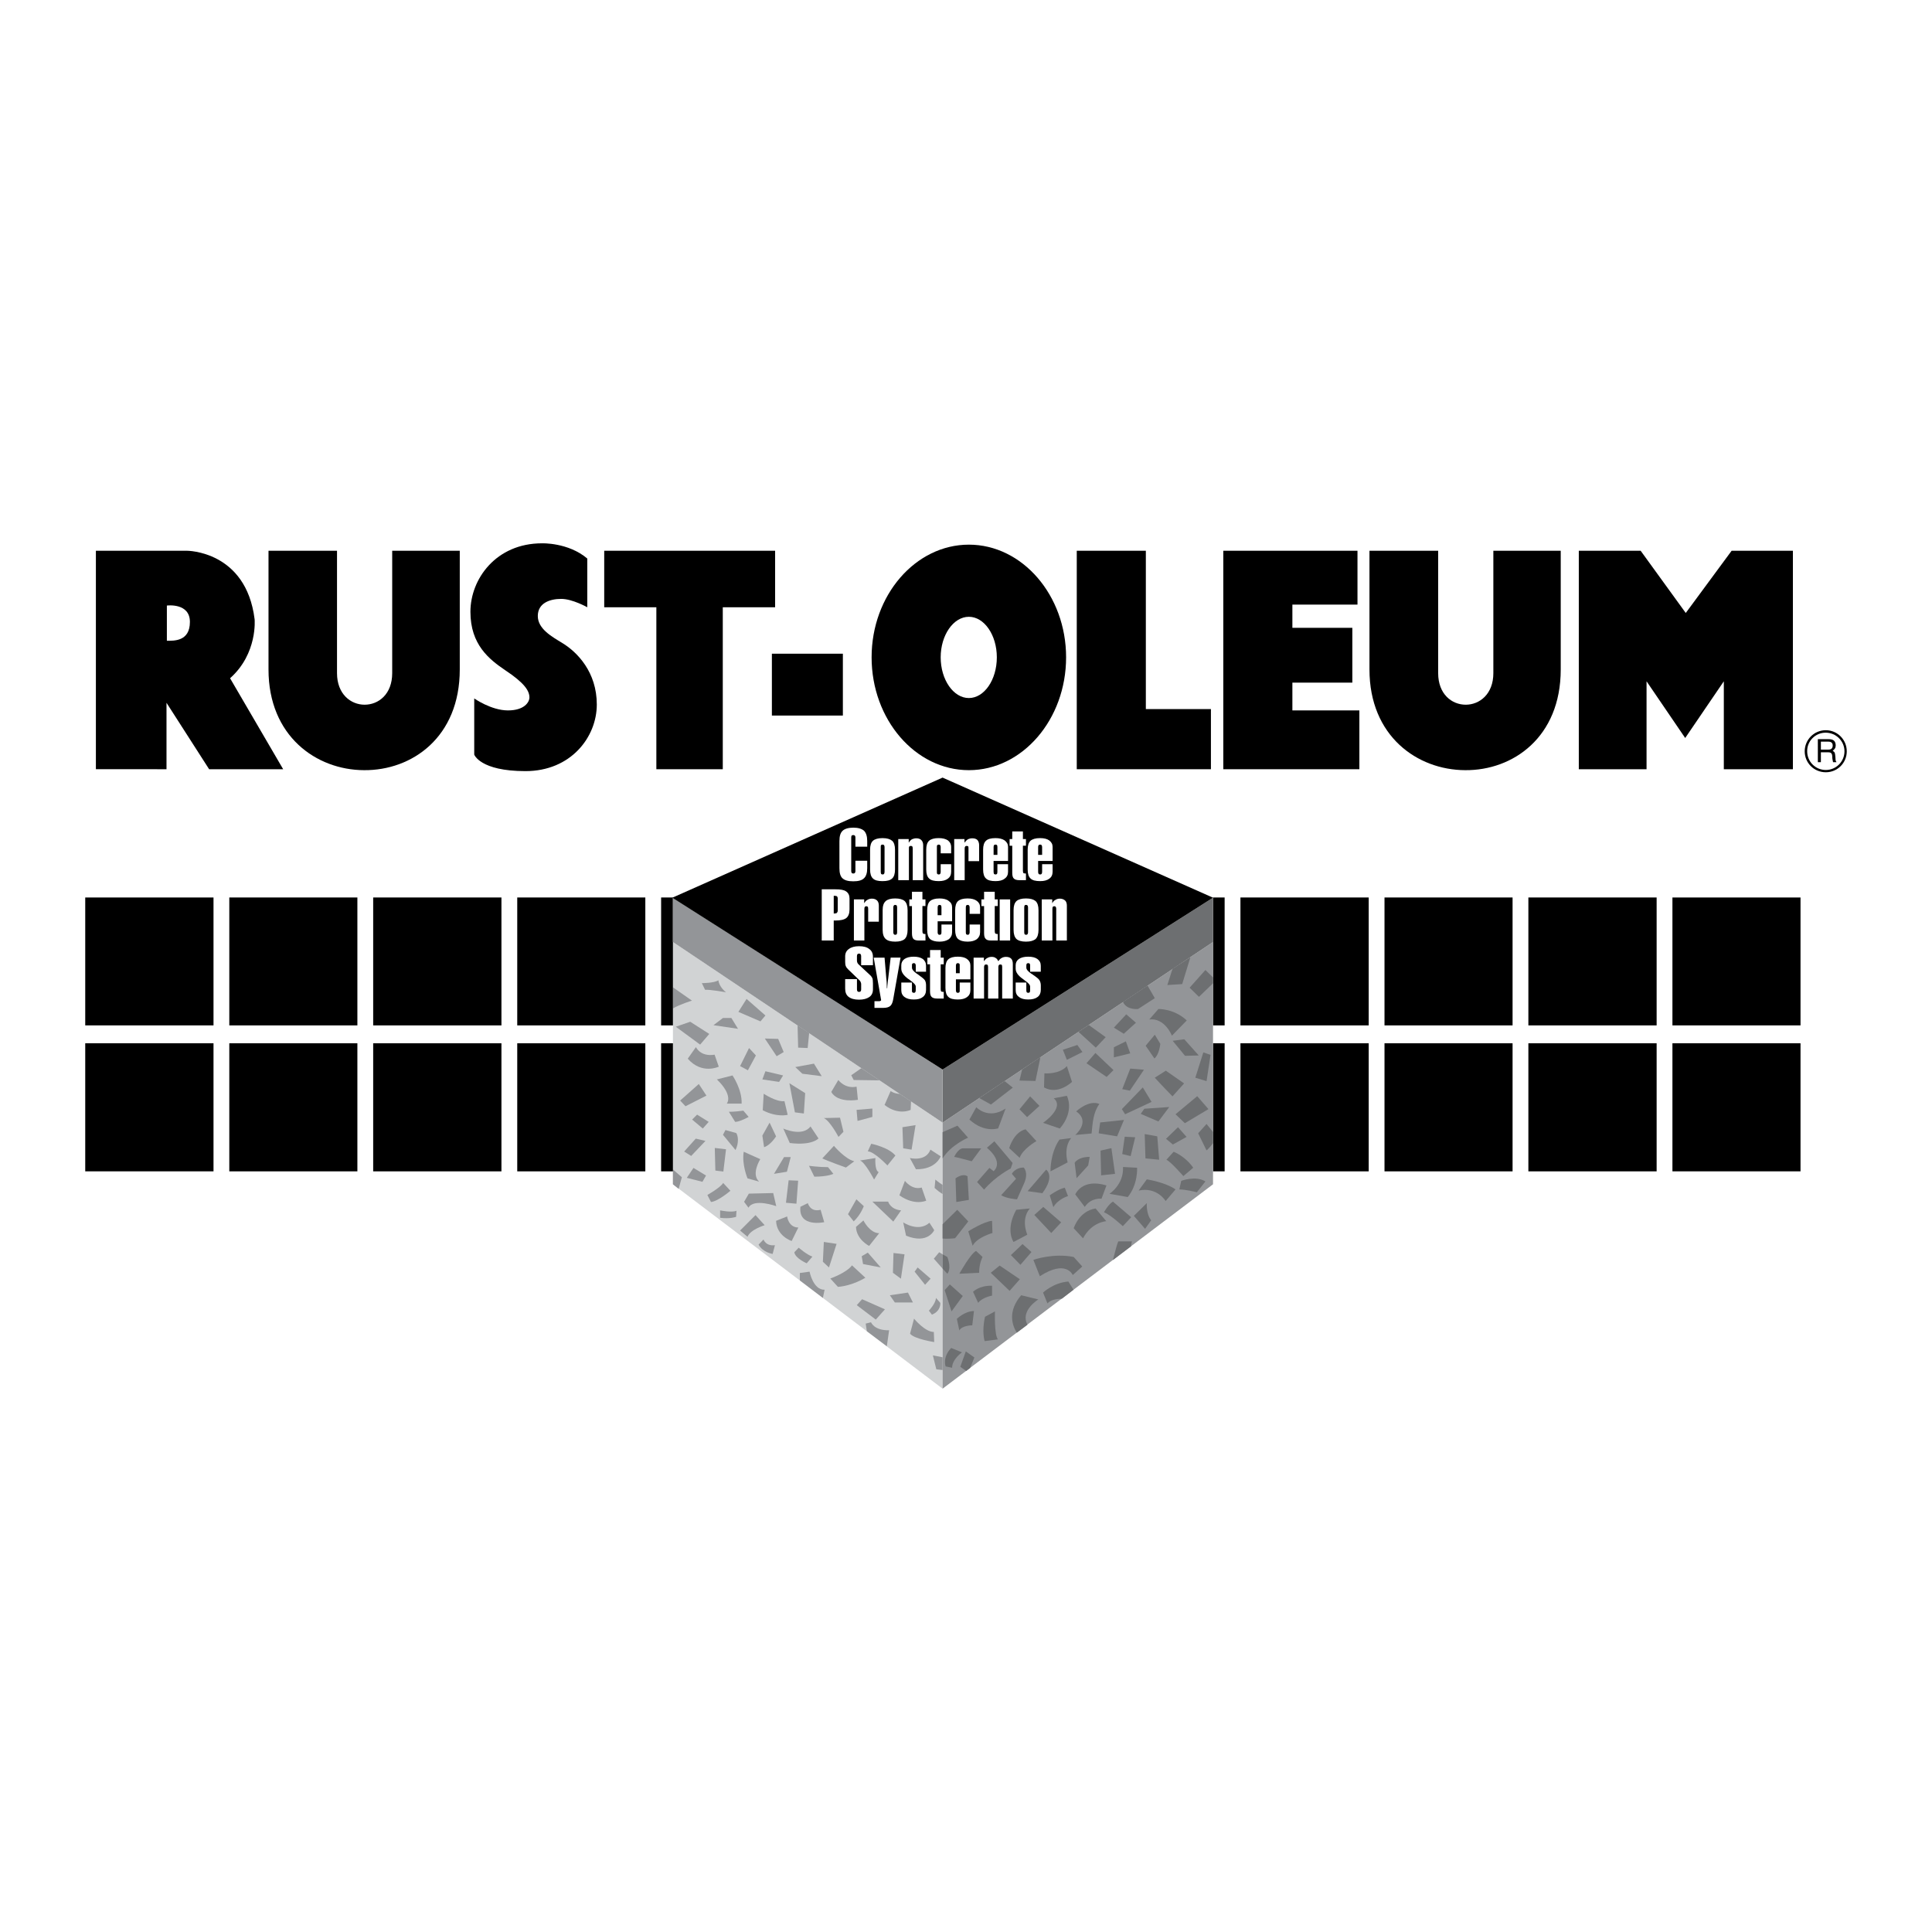 <?xml version="1.0" encoding="utf-8"?>
<!-- Generator: Adobe Illustrator 13.0.0, SVG Export Plug-In . SVG Version: 6.00 Build 14948)  -->
<!DOCTYPE svg PUBLIC "-//W3C//DTD SVG 1.0//EN" "http://www.w3.org/TR/2001/REC-SVG-20010904/DTD/svg10.dtd">
<svg version="1.0" id="Layer_1" xmlns="http://www.w3.org/2000/svg" xmlns:xlink="http://www.w3.org/1999/xlink" x="0px" y="0px"
	 width="192.756px" height="192.756px" viewBox="0 0 192.756 192.756" enable-background="new 0 0 192.756 192.756"
	 xml:space="preserve">
<g>
	<polygon fill-rule="evenodd" clip-rule="evenodd" fill="#FFFFFF" points="0,0 192.756,0 192.756,192.756 0,192.756 0,0 	"/>
	<polygon fill-rule="evenodd" clip-rule="evenodd" fill="#D1D3D4" points="94.042,112.006 94.042,138.549 67.138,118.156 
		67.138,93.986 94.042,112.006 	"/>
	<polygon fill-rule="evenodd" clip-rule="evenodd" fill="#939598" points="94.042,135.416 94.042,136.689 93.416,136.613 
		93.074,135.227 94.042,135.416 	"/>
	<path fill-rule="evenodd" clip-rule="evenodd" fill="#939598" d="M90.796,133.062l0.398-1.5c0,0,1.083,1.328,1.975,1.328
		l0.038,1.008C93.207,133.898,91.213,133.594,90.796,133.062L90.796,133.062z"/>
	<path fill-rule="evenodd" clip-rule="evenodd" fill="#939598" d="M92.979,131.164l-0.304-0.398c0,0,0.702-0.742,0.702-1.273
		l0.437,0.494C93.814,129.986,93.91,130.783,92.979,131.164L92.979,131.164z"/>
	<polygon fill-rule="evenodd" clip-rule="evenodd" fill="#939598" points="94.042,125.145 94.042,126.568 93.169,125.58 
		93.701,124.936 94.042,125.145 	"/>
	<polygon fill-rule="evenodd" clip-rule="evenodd" fill="#939598" points="91.251,126.873 91.555,126.455 92.846,127.574 
		92.296,128.182 91.251,126.873 	"/>
	<path fill-rule="evenodd" clip-rule="evenodd" fill="#939598" d="M88.479,134.314l-1.994-1.5l-0.114-0.758l0.532-0.133
		c0,0,0.304,0.834,1.804,0.797L88.479,134.314L88.479,134.314z"/>
	<polygon fill-rule="evenodd" clip-rule="evenodd" fill="#939598" points="89.277,129.947 88.783,129.227 90.587,128.961 
		91.081,129.947 89.277,129.947 	"/>
	<polygon fill-rule="evenodd" clip-rule="evenodd" fill="#939598" points="88.29,130.631 87.378,131.656 85.479,130.215 
		86.011,129.625 88.29,130.631 	"/>
	<polygon fill-rule="evenodd" clip-rule="evenodd" fill="#939598" points="89.884,127.574 89.087,126.986 89.144,125.012 
		90.245,125.145 89.884,127.574 	"/>
	<polygon fill-rule="evenodd" clip-rule="evenodd" fill="#939598" points="86.106,126.113 85.973,125.334 86.58,124.973 
		87.872,126.455 86.106,126.113 	"/>
	<path fill-rule="evenodd" clip-rule="evenodd" fill="#939598" d="M83.6,128.391l-0.76-0.834c0,0,1.595-0.551,2.165-1.311
		l1.33,1.234C86.334,127.48,85.081,128.277,83.6,128.391L83.6,128.391z"/>
	<path fill-rule="evenodd" clip-rule="evenodd" fill="#939598" d="M82.099,129.492l-2.297-1.746v-0.74l0.968-0.133
		c0,0,0.36,1.842,1.5,1.803L82.099,129.492L82.099,129.492z"/>
	<polygon fill-rule="evenodd" clip-rule="evenodd" fill="#939598" points="82.707,126.455 82.099,125.885 82.194,123.91 
		83.466,124.1 82.707,126.455 	"/>
	<path fill-rule="evenodd" clip-rule="evenodd" fill="#939598" d="M79.251,124.936l0.437-0.455c0,0,0.797,0.701,1.367,0.891
		l-0.57,0.666C80.485,126.037,79.327,125.543,79.251,124.936L79.251,124.936z"/>
	<path fill-rule="evenodd" clip-rule="evenodd" fill="#939598" d="M85.403,122.41l0.74-0.645c0,0,0.627,1.271,1.576,1.271
		l-1.006,1.271C86.713,124.309,85.441,123.664,85.403,122.41L85.403,122.41z"/>
	<path fill-rule="evenodd" clip-rule="evenodd" fill="#939598" d="M85.175,121.859l-0.569-0.721l0.835-1.482l0.74,0.684
		C86.182,120.34,85.878,121.195,85.175,121.859L85.175,121.859z"/>
	<path fill-rule="evenodd" clip-rule="evenodd" fill="#939598" d="M79.859,120.398l0.74-0.361c0,0,0.228,0.93,1.272,0.664
		l0.361,1.234C82.232,121.936,79.631,122.506,79.859,120.398L79.859,120.398z"/>
	<polygon fill-rule="evenodd" clip-rule="evenodd" fill="#939598" points="79.46,120.094 78.416,119.998 78.682,117.758 
		79.631,117.797 79.46,120.094 	"/>
	<path fill-rule="evenodd" clip-rule="evenodd" fill="#939598" d="M77.429,121.803l1.101-0.438c0,0,0.133,1.102,1.12,1.102
		l-0.664,1.348C78.986,123.814,77.486,123.34,77.429,121.803L77.429,121.803z"/>
	<path fill-rule="evenodd" clip-rule="evenodd" fill="#939598" d="M75.682,124.176l0.494-0.512c0,0,0.209,0.684,1.139,0.568
		l-0.228,0.873C77.087,125.105,76.119,124.973,75.682,124.176L75.682,124.176z"/>
	<path fill-rule="evenodd" clip-rule="evenodd" fill="#939598" d="M74.581,123.396l-0.741-0.625l1.538-1.539l0.911,1.006
		C76.289,122.238,74.846,122.676,74.581,123.396L74.581,123.396z"/>
	<path fill-rule="evenodd" clip-rule="evenodd" fill="#939598" d="M74.675,120.492l-0.437-0.588l0.475-0.816l2.43-0.057l0.304,1.309
		C77.448,120.34,75.207,119.523,74.675,120.492L74.675,120.492z"/>
	<path fill-rule="evenodd" clip-rule="evenodd" fill="#939598" d="M71.847,121.498v-0.74c0,0,1.158,0.248,1.632,0.039l-0.038,0.607
		C73.441,121.404,72.834,121.631,71.847,121.498L71.847,121.498z"/>
	<path fill-rule="evenodd" clip-rule="evenodd" fill="#939598" d="M70.935,119.922l-0.36-0.701c0,0,1.291-0.723,1.576-1.197
		l0.722,0.779C72.872,118.803,71.637,119.865,70.935,119.922L70.935,119.922z"/>
	<polygon fill-rule="evenodd" clip-rule="evenodd" fill="#939598" points="67.707,118.613 67.138,118.156 67.138,116.676 
		68.03,117.455 67.707,118.613 	"/>
	<polygon fill-rule="evenodd" clip-rule="evenodd" fill="#939598" points="70.441,117.283 70.081,117.91 68.523,117.512 
		69.188,116.523 70.441,117.283 	"/>
	<polygon fill-rule="evenodd" clip-rule="evenodd" fill="#939598" points="72.169,116.885 71.372,116.789 71.314,114.531 
		72.435,114.664 72.169,116.885 	"/>
	<polygon fill-rule="evenodd" clip-rule="evenodd" fill="#939598" points="68.96,115.328 68.258,114.891 69.416,113.6 
		70.384,113.828 68.96,115.328 	"/>
	<polygon fill-rule="evenodd" clip-rule="evenodd" fill="#939598" points="69.055,111.701 69.549,111.207 70.707,111.93 
		70.118,112.594 69.055,111.701 	"/>
	<polygon fill-rule="evenodd" clip-rule="evenodd" fill="#939598" points="68.391,110.371 67.859,109.803 69.72,108.15 
		70.479,109.309 68.391,110.371 	"/>
	<path fill-rule="evenodd" clip-rule="evenodd" fill="#939598" d="M73.992,110.105h-1.481c0,0,0.703-0.777-0.987-2.41l1.557-0.398
		C73.08,107.297,74.049,108.701,73.992,110.105L73.992,110.105z"/>
	<path fill-rule="evenodd" clip-rule="evenodd" fill="#939598" d="M74.163,110.809l0.532,0.627c0,0-0.892,0.494-1.348,0.494
		l-0.626-1.008C72.72,110.922,73.213,110.941,74.163,110.809L74.163,110.809z"/>
	<path fill-rule="evenodd" clip-rule="evenodd" fill="#939598" d="M73.384,114.74l-1.253-1.52l0.247-0.475l1.082,0.303
		C73.46,113.049,73.878,113.656,73.384,114.74L73.384,114.74z"/>
	<path fill-rule="evenodd" clip-rule="evenodd" fill="#939598" d="M74.201,114.91l1.652,0.74c0,0-0.949,1.5-0.114,2.24l-1.158-0.322
		C74.581,117.568,73.992,116.182,74.201,114.91L74.201,114.91z"/>
	<polygon fill-rule="evenodd" clip-rule="evenodd" fill="#939598" points="77.22,117.113 78.226,115.441 78.891,115.441 
		78.511,116.904 77.22,117.113 	"/>
	<path fill-rule="evenodd" clip-rule="evenodd" fill="#939598" d="M76.232,114.455l-0.171-1.158l0.722-1.291l0.646,1.367
		C77.429,113.373,76.897,114.246,76.232,114.455L76.232,114.455z"/>
	<path fill-rule="evenodd" clip-rule="evenodd" fill="#939598" d="M76.1,110.771l0.095-1.652c0,0,1.272,0.854,2.07,0.74l0.322,1.367
		C78.586,111.227,77.523,111.512,76.1,110.771L76.1,110.771z"/>
	<path fill-rule="evenodd" clip-rule="evenodd" fill="#939598" d="M78.795,114.037l-0.646-1.443c0,0,1.899,0.873,2.715-0.209
		l0.797,1.195C81.663,113.58,81.036,114.322,78.795,114.037L78.795,114.037z"/>
	<path fill-rule="evenodd" clip-rule="evenodd" fill="#939598" d="M81.245,117.396l-0.532-1.082c0,0,0.987,0.133,1.899,0.133
		l0.532,0.666C83.144,117.113,82.612,117.396,81.245,117.396L81.245,117.396z"/>
	<path fill-rule="evenodd" clip-rule="evenodd" fill="#939598" d="M82.042,115.574l1.158-1.252c0,0,1.12,1.328,2.032,1.537
		l-0.835,0.627C84.397,116.486,82.536,115.822,82.042,115.574L82.042,115.574z"/>
	<path fill-rule="evenodd" clip-rule="evenodd" fill="#939598" d="M94.042,118.215v0.91c-0.228-0.133-0.512-0.342-0.797-0.607
		l0.076-0.836C93.321,117.682,93.663,117.986,94.042,118.215L94.042,118.215z"/>
	<path fill-rule="evenodd" clip-rule="evenodd" fill="#939598" d="M90.397,123.283l-0.286-1.328c0,0,1.519,1.025,2.621,0.037
		l0.475,0.74C93.207,122.732,92.581,124.176,90.397,123.283L90.397,123.283z"/>
	<path fill-rule="evenodd" clip-rule="evenodd" fill="#939598" d="M89.903,120.758l-0.779,1.121l-2.088-1.994h1.576
		C88.612,119.885,88.821,120.664,89.903,120.758L89.903,120.758z"/>
	<path fill-rule="evenodd" clip-rule="evenodd" fill="#939598" d="M92.41,119.789c0,0-1.139,0.551-2.677-0.531l0.551-1.443
		c0,0,0.703,0.949,1.671,0.666L92.41,119.789L92.41,119.789z"/>
	<path fill-rule="evenodd" clip-rule="evenodd" fill="#939598" d="M87.207,117.682c0,0-0.911-1.746-1.405-1.898l1.538-0.246
		c0,0-0.095,1.234,0.323,1.404L87.207,117.682L87.207,117.682z"/>
	<path fill-rule="evenodd" clip-rule="evenodd" fill="#939598" d="M83.656,113.43c0,0-0.835-1.596-1.462-1.881l1.614-0.037
		l0.342,1.404L83.656,113.43L83.656,113.43z"/>
	<polygon fill-rule="evenodd" clip-rule="evenodd" fill="#939598" points="85.555,111.834 85.46,110.732 87.037,110.6 
		87.037,111.436 85.555,111.834 	"/>
	<path fill-rule="evenodd" clip-rule="evenodd" fill="#939598" d="M88.536,116.277c0,0-1.329-1.404-1.956-1.404l0.342-0.76
		c0,0,1.728,0.342,2.411,1.176L88.536,116.277L88.536,116.277z"/>
	<path fill-rule="evenodd" clip-rule="evenodd" fill="#939598" d="M91.384,116.656l-0.607-1.119c0,0,1.595,0.398,2.05-0.836
		l1.025,0.664C93.853,115.365,93.397,116.695,91.384,116.656L91.384,116.656z"/>
	<polygon fill-rule="evenodd" clip-rule="evenodd" fill="#939598" points="90.112,114.568 90.036,112.461 91.346,112.252 
		90.948,114.701 90.112,114.568 	"/>
	<path fill-rule="evenodd" clip-rule="evenodd" fill="#939598" d="M89.771,109.139l1.12,0.74l-0.038,0.854
		c0,0-1.196,0.607-2.601-0.492l0.608-1.387C88.859,108.854,89.201,109.119,89.771,109.139L89.771,109.139z"/>
	<polygon fill-rule="evenodd" clip-rule="evenodd" fill="#939598" points="85.935,106.574 87.758,107.789 85.175,107.752 
		84.929,107.277 85.935,106.574 	"/>
	<path fill-rule="evenodd" clip-rule="evenodd" fill="#939598" d="M82.935,108.947l0.702-1.195c0,0,0.665,0.912,1.823,0.664
		l0.133,1.311C85.593,109.727,83.6,110.105,82.935,108.947L82.935,108.947z"/>
	<polygon fill-rule="evenodd" clip-rule="evenodd" fill="#939598" points="78.758,108.074 80.333,109.062 80.201,111.094 
		79.309,110.98 78.758,108.074 	"/>
	<polygon fill-rule="evenodd" clip-rule="evenodd" fill="#939598" points="76.365,106.879 78.131,107.297 77.732,107.941 
		76.062,107.695 76.365,106.879 	"/>
	<polygon fill-rule="evenodd" clip-rule="evenodd" fill="#939598" points="80.049,107.125 79.346,106.461 81.207,106.119 
		81.985,107.371 80.049,107.125 	"/>
	<polygon fill-rule="evenodd" clip-rule="evenodd" fill="#939598" points="79.574,102.303 80.732,103.062 80.581,104.562 
		79.631,104.523 79.574,102.303 	"/>
	<polygon fill-rule="evenodd" clip-rule="evenodd" fill="#939598" points="76.308,103.613 77.638,103.65 78.188,104.961 
		77.486,105.379 76.308,103.613 	"/>
	<polygon fill-rule="evenodd" clip-rule="evenodd" fill="#939598" points="73.84,106.365 74.732,104.562 75.416,105.303 
		74.618,106.783 73.84,106.365 	"/>
	<path fill-rule="evenodd" clip-rule="evenodd" fill="#939598" d="M68.618,105.625l0.816-1.158c0,0,0.418,0.988,1.861,0.76
		l0.417,1.195C71.713,106.422,70.023,107.238,68.618,105.625L68.618,105.625z"/>
	<polygon fill-rule="evenodd" clip-rule="evenodd" fill="#939598" points="67.422,102.436 68.865,101.941 70.764,103.156 
		69.853,104.221 67.422,102.436 	"/>
	<polygon fill-rule="evenodd" clip-rule="evenodd" fill="#939598" points="73.631,102.645 71.182,102.283 72.131,101.562 
		72.967,101.562 73.631,102.645 	"/>
	<polygon fill-rule="evenodd" clip-rule="evenodd" fill="#939598" points="76.365,101.314 75.872,101.904 73.669,100.955 
		74.485,99.664 76.365,101.314 	"/>
	<path fill-rule="evenodd" clip-rule="evenodd" fill="#939598" d="M72.435,98.998c0,0-1.595-0.283-2.089-0.246l-0.323-0.664
		c0,0,1.234,0,1.652-0.285C71.751,98.467,72.378,98.961,72.435,98.998L72.435,98.998z"/>
	<path fill-rule="evenodd" clip-rule="evenodd" fill="#939598" d="M67.138,100.613v-2.107l1.898,1.328
		C69.036,99.834,67.84,100.195,67.138,100.613L67.138,100.613z"/>
	<polygon fill-rule="evenodd" clip-rule="evenodd" points="121.023,104.088 122.182,104.088 122.182,116.865 121.023,116.865 
		121.023,104.088 	"/>
	<polygon fill-rule="evenodd" clip-rule="evenodd" points="120.967,89.543 122.182,89.543 122.182,102.303 121.023,102.303 
		121.023,89.562 120.967,89.543 	"/>
	<polygon fill-rule="evenodd" clip-rule="evenodd" points="166.859,104.088 179.638,104.088 179.638,116.865 166.859,116.865 
		166.859,104.088 	"/>
	<polygon fill-rule="evenodd" clip-rule="evenodd" points="166.859,89.543 179.638,89.543 179.638,102.303 166.859,102.303 
		166.859,89.543 	"/>
	<path fill-rule="evenodd" clip-rule="evenodd" d="M152.486,104.088c4.271,0,8.525,0,12.797,0c0,4.252,0,8.525,0,12.777
		c-4.271,0-8.525,0-12.797,0C152.486,112.613,152.486,108.34,152.486,104.088L152.486,104.088z"/>
	<path fill-rule="evenodd" clip-rule="evenodd" d="M152.486,89.543c4.271,0,8.525,0,12.797,0c0,4.253,0,8.506,0,12.76
		c-4.271,0-8.525,0-12.797,0C152.486,98.049,152.486,93.796,152.486,89.543L152.486,89.543z"/>
	<path fill-rule="evenodd" clip-rule="evenodd" d="M138.132,104.088c4.253,0,8.525,0,12.778,0c0,4.252,0,8.525,0,12.777
		c-4.253,0-8.525,0-12.778,0C138.132,112.613,138.132,108.34,138.132,104.088L138.132,104.088z"/>
	<path fill-rule="evenodd" clip-rule="evenodd" d="M138.132,89.543c4.253,0,8.525,0,12.778,0c0,4.253,0,8.506,0,12.76
		c-4.253,0-8.525,0-12.778,0C138.132,98.049,138.132,93.796,138.132,89.543L138.132,89.543z"/>
	<path fill-rule="evenodd" clip-rule="evenodd" d="M123.758,104.088c4.272,0,8.525,0,12.798,0c0,4.252,0,8.525,0,12.777
		c-4.272,0-8.525,0-12.798,0C123.758,112.613,123.758,108.34,123.758,104.088L123.758,104.088z"/>
	<path fill-rule="evenodd" clip-rule="evenodd" d="M123.758,89.543c4.272,0,8.525,0,12.798,0c0,4.253,0,8.506,0,12.76
		c-4.272,0-8.525,0-12.798,0C123.758,98.049,123.758,93.796,123.758,89.543L123.758,89.543z"/>
	<polygon fill-rule="evenodd" clip-rule="evenodd" points="8.504,104.088 21.302,104.088 21.302,116.865 8.504,116.865 
		8.504,104.088 	"/>
	<polygon fill-rule="evenodd" clip-rule="evenodd" points="8.504,89.543 21.302,89.543 21.302,102.303 8.504,102.303 8.504,89.543 	
		"/>
	<polygon fill-rule="evenodd" clip-rule="evenodd" points="65.96,104.088 67.138,104.088 67.138,116.865 65.96,116.865 
		65.96,104.088 	"/>
	<polygon fill-rule="evenodd" clip-rule="evenodd" points="65.96,89.543 67.194,89.543 67.138,89.562 67.138,102.303 65.96,102.303 
		65.96,89.543 	"/>
	<path fill-rule="evenodd" clip-rule="evenodd" d="M51.605,104.088c4.253,0,8.507,0,12.779,0c0,4.252,0,8.525,0,12.777
		c-4.272,0-8.525,0-12.779,0C51.605,112.613,51.605,108.34,51.605,104.088L51.605,104.088z"/>
	<path fill-rule="evenodd" clip-rule="evenodd" d="M51.605,89.543c4.253,0,8.507,0,12.779,0c0,4.253,0,8.506,0,12.76
		c-4.272,0-8.525,0-12.779,0C51.605,98.049,51.605,93.796,51.605,89.543L51.605,89.543z"/>
	<path fill-rule="evenodd" clip-rule="evenodd" d="M37.232,104.088c4.271,0,8.525,0,12.797,0c0,4.252,0,8.525,0,12.777
		c-4.272,0-8.526,0-12.797,0C37.232,112.613,37.232,108.34,37.232,104.088L37.232,104.088z"/>
	<path fill-rule="evenodd" clip-rule="evenodd" d="M37.232,89.543c4.271,0,8.525,0,12.797,0c0,4.253,0,8.506,0,12.76
		c-4.272,0-8.526,0-12.797,0C37.232,98.049,37.232,93.796,37.232,89.543L37.232,89.543z"/>
	<path fill-rule="evenodd" clip-rule="evenodd" d="M22.877,104.088c4.253,0,8.525,0,12.779,0c0,4.252,0,8.525,0,12.777
		c-4.253,0-8.525,0-12.779,0C22.877,112.613,22.877,108.34,22.877,104.088L22.877,104.088z"/>
	<path fill-rule="evenodd" clip-rule="evenodd" d="M22.877,89.543c4.253,0,8.525,0,12.779,0c0,4.253,0,8.506,0,12.76
		c-4.253,0-8.525,0-12.779,0C22.877,98.049,22.877,93.796,22.877,89.543L22.877,89.543z"/>
	<polygon fill-rule="evenodd" clip-rule="evenodd" fill="#939598" points="94.042,112.006 94.042,138.549 121.023,118.156 
		121.023,93.986 94.042,112.006 	"/>
	<polygon fill-rule="evenodd" clip-rule="evenodd" fill="#6D6F71" points="94.042,106.707 94.042,112.006 121.023,93.986 
		121.023,89.562 94.042,106.707 	"/>
	<polygon fill-rule="evenodd" clip-rule="evenodd" fill="#939598" points="94.042,106.707 94.042,112.006 67.138,93.986 
		67.138,89.562 94.042,106.707 	"/>
	<polygon fill-rule="evenodd" clip-rule="evenodd" points="67.081,89.562 94.042,77.581 121.023,89.562 94.042,106.707 
		67.081,89.562 	"/>
	<path fill-rule="evenodd" clip-rule="evenodd" d="M184.252,74.96c0-1.158-0.931-2.107-2.089-2.107
		c-1.177,0-2.107,0.949-2.107,2.107c0,1.159,0.931,2.089,2.107,2.089C183.321,77.049,184.252,76.119,184.252,74.96L184.252,74.96z"
		/>
	<path fill-rule="evenodd" clip-rule="evenodd" d="M47.314,75.283v-5.601c0,0,1.69,1.196,3.361,1.196
		c1.652,0,2.146-0.835,2.146-1.292c0-0.665-0.494-1.443-2.412-2.715c-1.595-1.083-3.475-2.544-3.475-5.829s2.563-6.835,7.14-6.835
		c0,0,2.62-0.095,4.519,1.519v4.861c0,0-1.481-0.835-2.601-0.835c-1.139,0-2.335,0.418-2.335,1.709s1.424,2.07,2.449,2.696
		c1.5,0.911,3.437,2.905,3.437,6.133c0,3.247-2.582,6.646-7.12,6.646C47.884,76.935,47.314,75.283,47.314,75.283L47.314,75.283z"/>
	<path fill-rule="evenodd" clip-rule="evenodd" d="M96.663,54.34c5.335,0,9.702,5.05,9.702,11.241
		c0,6.208-4.367,11.259-9.702,11.259c-5.336,0-9.703-5.051-9.703-11.259C86.96,59.391,91.327,54.34,96.663,54.34L96.663,54.34z"/>
	<path fill-rule="evenodd" clip-rule="evenodd" d="M136.632,66.796V54.948h6.854v12.209c0,2.108,1.367,3.152,2.753,3.152
		c1.367,0,2.753-1.044,2.753-3.152V54.948h6.722v11.848c0,6.76-4.766,10.083-9.531,10.044
		C141.397,76.821,136.632,73.441,136.632,66.796L136.632,66.796z"/>
	<path fill-rule="evenodd" clip-rule="evenodd" d="M26.789,66.796V54.948h6.835v12.209c0,2.108,1.386,3.152,2.753,3.152
		c1.386,0,2.753-1.044,2.753-3.152V54.948h6.741v11.848c0,6.76-4.766,10.083-9.551,10.044
		C31.555,76.821,26.789,73.441,26.789,66.796L26.789,66.796z"/>
	<polygon fill-rule="evenodd" clip-rule="evenodd" points="157.518,54.948 163.688,54.948 168.188,61.157 172.765,54.948 
		178.879,54.948 178.879,76.746 171.986,76.746 171.986,67.973 168.132,73.631 164.277,67.973 164.277,76.746 157.518,76.746 
		157.518,54.948 	"/>
	<polygon fill-rule="evenodd" clip-rule="evenodd" points="122.049,54.948 135.436,54.948 135.436,60.321 128.941,60.321 
		128.941,62.638 134.923,62.638 134.923,68.106 128.941,68.106 128.941,70.878 135.625,70.878 135.625,76.746 122.049,76.746 
		122.049,54.948 	"/>
	<polygon fill-rule="evenodd" clip-rule="evenodd" points="107.429,54.948 114.321,54.948 114.321,70.745 120.814,70.745 
		120.814,76.746 107.429,76.746 107.429,54.948 	"/>
	<polygon fill-rule="evenodd" clip-rule="evenodd" points="77.011,65.22 84.093,65.22 84.093,71.391 77.011,71.391 77.011,65.22 	
		"/>
	<polygon fill-rule="evenodd" clip-rule="evenodd" points="60.283,54.948 77.333,54.948 77.333,60.587 72.112,60.587 72.112,76.746 
		65.485,76.746 65.485,60.587 60.283,60.587 60.283,54.948 	"/>
	<path fill-rule="evenodd" clip-rule="evenodd" d="M9.567,76.746V54.948h9.076c0,0,5.906-0.019,6.76,6.835
		c0,0,0.323,3.418-2.449,5.886l5.297,9.076h-7.386l-4.253-6.627v6.627H9.567L9.567,76.746z"/>
	<path fill-rule="evenodd" clip-rule="evenodd" fill="#FFFFFF" d="M16.649,63.929v-3.513c0,0,2.298-0.304,2.298,1.633
		C18.947,64.005,17.352,63.929,16.649,63.929L16.649,63.929z"/>
	<path fill-rule="evenodd" clip-rule="evenodd" fill="#FFFFFF" d="M96.663,61.537c1.538,0,2.791,1.823,2.791,4.044
		c0,2.24-1.253,4.063-2.791,4.063s-2.811-1.823-2.811-4.063C93.853,63.359,95.125,61.537,96.663,61.537L96.663,61.537z"/>
	<path fill-rule="evenodd" clip-rule="evenodd" fill="#FFFFFF" d="M184.024,74.96c0,1.025-0.836,1.861-1.861,1.861
		c-1.044,0-1.86-0.835-1.86-1.861c-0.02-1.025,0.816-1.861,1.842-1.861C183.188,73.1,184.024,73.936,184.024,74.96L184.024,74.96z"
		/>
	<path fill-rule="evenodd" clip-rule="evenodd" d="M181.366,76.043h0.304v-0.987h0.76c0.475,0,0.341,0.437,0.398,0.703l0.057,0.285
		h0.342c-0.133-0.19-0.076-0.247-0.113-0.551c-0.038-0.398-0.038-0.437-0.267-0.588c0.209-0.171,0.304-0.285,0.304-0.57
		c-0.037-0.532-0.38-0.588-0.74-0.588h-1.044V76.043L181.366,76.043z"/>
	<path fill-rule="evenodd" clip-rule="evenodd" fill="#FFFFFF" d="M182.41,73.992c0.189,0,0.475,0.057,0.437,0.456
		c-0.038,0.285-0.228,0.342-0.437,0.342h-0.74v-0.797H182.41L182.41,73.992z"/>
	<polygon fill-rule="evenodd" clip-rule="evenodd" fill="#6D6F71" points="121.023,98.105 121.023,97.518 120.264,96.777 
		118.688,98.543 119.619,99.455 121.023,98.105 	"/>
	<polygon fill-rule="evenodd" clip-rule="evenodd" fill="#6D6F71" points="118.765,95.505 116.979,96.663 116.467,98.277 
		117.947,98.182 118.765,95.505 	"/>
	<path fill-rule="evenodd" clip-rule="evenodd" fill="#6D6F71" d="M114.492,98.334l-2.449,1.633c0.379,0.836,1.5,0.703,1.5,0.703
		l1.671-1.082L114.492,98.334L114.492,98.334z"/>
	<path fill-rule="evenodd" clip-rule="evenodd" fill="#6D6F71" d="M114.663,101.713l0.911-1.043c0,0,1.557-0.057,2.829,1.139
		l-1.481,1.52C116.922,103.328,116.22,101.523,114.663,101.713L114.663,101.713z"/>
	<path fill-rule="evenodd" clip-rule="evenodd" fill="#6D6F71" d="M115.214,103.232l0.55,0.912c0,0-0.095,1.062-0.588,1.461
		l-0.873-1.271L115.214,103.232L115.214,103.232z"/>
	<polygon fill-rule="evenodd" clip-rule="evenodd" fill="#6D6F71" points="119.6,105.303 118.232,105.34 116.998,103.84 
		118.156,103.688 119.6,105.303 	"/>
	<polygon fill-rule="evenodd" clip-rule="evenodd" fill="#6D6F71" points="120.378,107.865 119.258,107.523 120.056,104.998 
		120.777,105.246 120.378,107.865 	"/>
	<path fill-rule="evenodd" clip-rule="evenodd" fill="#6D6F71" d="M115.214,107.523l1.101-0.701l1.823,1.271l-1.158,1.291
		C116.979,109.385,115.727,108.094,115.214,107.523L115.214,107.523z"/>
	<path fill-rule="evenodd" clip-rule="evenodd" fill="#6D6F71" d="M121.023,114.055v-1.119l-0.646-0.797l-0.835,0.93l0.835,1.709
		C120.378,114.777,120.663,114.549,121.023,114.055L121.023,114.055z"/>
	<polygon fill-rule="evenodd" clip-rule="evenodd" fill="#6D6F71" points="120.568,110.656 118.214,112.062 117.283,111.17 
		119.447,109.365 120.568,110.656 	"/>
	<polygon fill-rule="evenodd" clip-rule="evenodd" fill="#6D6F71" points="118.385,113.43 117.018,114.189 116.334,113.619 
		117.53,112.461 118.385,113.43 	"/>
	<path fill-rule="evenodd" clip-rule="evenodd" fill="#6D6F71" d="M120.264,117.873l-0.854,1.082c0,0-1.083-0.285-1.747-0.285
		l0.189-0.855C117.853,117.814,119.296,117.264,120.264,117.873L120.264,117.873z"/>
	<path fill-rule="evenodd" clip-rule="evenodd" fill="#6D6F71" d="M119.049,116.506l-0.987,0.834c0,0-1.253-1.441-1.689-1.633
		l0.722-0.797C117.094,114.91,118.252,115.348,119.049,116.506L119.049,116.506z"/>
	<path fill-rule="evenodd" clip-rule="evenodd" fill="#6D6F71" d="M113.125,121.309l1.291-1.271c0,0-0.076,1.082,0.437,1.709
		l-0.607,0.854L113.125,121.309L113.125,121.309z"/>
	<path fill-rule="evenodd" clip-rule="evenodd" fill="#6D6F71" d="M113.6,118.783l0.816-1.119c0,0,1.842,0.283,2.867,1.006
		l-0.987,1.158C116.296,119.828,115.441,118.385,113.6,118.783L113.6,118.783z"/>
	<path fill-rule="evenodd" clip-rule="evenodd" fill="#6D6F71" d="M112.043,116.43l1.404,0.076c0,0,0.114,1.633-0.93,2.924
		l-1.823-0.324C110.694,119.105,112.138,118.176,112.043,116.43L112.043,116.43z"/>
	<polygon fill-rule="evenodd" clip-rule="evenodd" fill="#6D6F71" points="115.65,115.707 114.283,115.574 114.207,113.145 
		115.461,113.373 115.65,115.707 	"/>
	<polygon fill-rule="evenodd" clip-rule="evenodd" fill="#6D6F71" points="112.214,113.41 113.258,113.467 112.803,115.348 
		111.967,115.139 112.214,113.41 	"/>
	<polygon fill-rule="evenodd" clip-rule="evenodd" fill="#6D6F71" points="112.138,111.738 111.454,113.373 109.612,113.068 
		109.764,111.986 112.138,111.738 	"/>
	<polygon fill-rule="evenodd" clip-rule="evenodd" fill="#6D6F71" points="113.334,102.037 112.118,103.139 111.131,102.529 
		112.365,101.201 113.334,102.037 	"/>
	<polygon fill-rule="evenodd" clip-rule="evenodd" fill="#6D6F71" points="112.765,105.094 111.131,105.492 111.131,104.486 
		112.327,103.896 112.765,105.094 	"/>
	<polygon fill-rule="evenodd" clip-rule="evenodd" fill="#6D6F71" points="113.809,111.131 114.169,110.619 116.656,110.447 
		115.574,111.891 113.809,111.131 	"/>
	<polygon fill-rule="evenodd" clip-rule="evenodd" fill="#6D6F71" points="112.252,111.17 111.929,110.656 114.018,108.492 
		114.891,109.936 112.252,111.17 	"/>
	<polygon fill-rule="evenodd" clip-rule="evenodd" fill="#6D6F71" points="112.727,108.814 111.967,108.664 112.765,106.613 
		114.132,106.727 112.727,108.814 	"/>
	<polygon fill-rule="evenodd" clip-rule="evenodd" fill="#6D6F71" points="111.093,106.764 110.41,107.447 108.397,106.08 
		109.289,105.055 111.093,106.764 	"/>
	<polygon fill-rule="evenodd" clip-rule="evenodd" fill="#6D6F71" points="108.625,102.264 107.6,102.947 109.327,104.523 
		110.314,103.48 108.625,102.264 	"/>
	<polygon fill-rule="evenodd" clip-rule="evenodd" fill="#6D6F71" points="106.441,105.738 106.043,104.732 107.485,104.258 
		107.998,104.961 106.441,105.738 	"/>
	<path fill-rule="evenodd" clip-rule="evenodd" fill="#6D6F71" d="M104.163,108.492l0.038-1.404c0,0,1.48,0.133,2.24-0.723
		l0.513,1.576C106.954,107.941,105.568,109.289,104.163,108.492L104.163,108.492z"/>
	<polygon fill-rule="evenodd" clip-rule="evenodd" fill="#6D6F71" points="103.803,105.473 101.979,106.707 101.714,107.809 
		103.309,107.848 103.803,105.473 	"/>
	<path fill-rule="evenodd" clip-rule="evenodd" fill="#6D6F71" d="M108.91,113.088l-1.633,0.15c0,0,1.575-1.328,0.095-2.354
		c0,0,1.253-1.195,2.316-0.74C109.081,110.961,109.005,112.023,108.91,113.088L108.91,113.088z"/>
	<path fill-rule="evenodd" clip-rule="evenodd" fill="#6D6F71" d="M105.739,112.594l-1.672-0.57c0,0,2.203-1.5,1.063-2.449
		l1.311-0.246C106.441,109.328,107.258,110.828,105.739,112.594L105.739,112.594z"/>
	<polygon fill-rule="evenodd" clip-rule="evenodd" fill="#6D6F71" points="102.473,111.455 101.714,110.676 102.776,109.385 
		103.707,110.334 102.473,111.455 	"/>
	<polygon fill-rule="evenodd" clip-rule="evenodd" fill="#6D6F71" points="109.802,114.797 110.885,114.549 111.245,117.113 
		109.859,117.264 109.802,114.797 	"/>
	<path fill-rule="evenodd" clip-rule="evenodd" fill="#6D6F71" d="M108.72,115.422l-0.152,0.855l-1.158,1.271l-0.189-1.537
		C107.22,116.012,107.523,115.422,108.72,115.422L108.72,115.422z"/>
	<path fill-rule="evenodd" clip-rule="evenodd" fill="#6D6F71" d="M106.518,115.973l-1.709,0.893c0,0-0.057-1.785,0.893-3.17
		l1.177-0.152C106.878,113.543,106.1,114.303,106.518,115.973L106.518,115.973z"/>
	<path fill-rule="evenodd" clip-rule="evenodd" fill="#6D6F71" d="M101.732,115.518l-1.044-0.969c0,0,0.437-1.594,1.633-1.879
		l1.082,1.176C103.403,113.846,102.018,114.645,101.732,115.518L101.732,115.518z"/>
	<path fill-rule="evenodd" clip-rule="evenodd" fill="#6D6F71" d="M111.036,125.715l1.804-1.367
		c0.038-0.305,0.096-0.494,0.096-0.494h-1.367C111.454,124.082,111.207,125.049,111.036,125.715L111.036,125.715z"/>
	<path fill-rule="evenodd" clip-rule="evenodd" fill="#6D6F71" d="M112.859,121.441l-0.836,0.893c0,0-1.195-1.119-1.88-1.387
		c0,0,0.438-0.797,0.893-1.062L112.859,121.441L112.859,121.441z"/>
	<path fill-rule="evenodd" clip-rule="evenodd" fill="#6D6F71" d="M108.227,120.416l-0.949-1.252c0,0,0.664-1.635,3.113-0.893
		l-0.493,1.328C109.897,119.6,108.872,119.447,108.227,120.416L108.227,120.416z"/>
	<path fill-rule="evenodd" clip-rule="evenodd" fill="#6D6F71" d="M105.093,120.436l-0.36-1.178c0,0,0.854-0.627,1.5-0.76
		l0.323,0.836C106.556,119.334,105.587,119.6,105.093,120.436L105.093,120.436z"/>
	<path fill-rule="evenodd" clip-rule="evenodd" fill="#6D6F71" d="M103.992,119.049l-1.462-0.209l1.842-2.145
		C104.372,116.695,105.302,117.303,103.992,119.049L103.992,119.049z"/>
	<path fill-rule="evenodd" clip-rule="evenodd" fill="#6D6F71" d="M101.467,119.656c0,0-1.102-0.076-1.576-0.416l1.481-1.635
		l-0.418-0.492c0,0,0.323-0.627,1.177-0.627c0,0,0.532,0.475,0.038,1.594C101.656,119.221,101.467,119.656,101.467,119.656
		L101.467,119.656z"/>
	<path fill-rule="evenodd" clip-rule="evenodd" fill="#6D6F71" d="M98.182,118.689l-0.702-0.76l1.234-1.406l0.417,0.324
		c0,0,1.102-0.816-0.664-2.336l0.74-0.646l1.823,2.166l-0.19,0.549C100.84,116.58,99.359,117.322,98.182,118.689L98.182,118.689z"/>
	<path fill-rule="evenodd" clip-rule="evenodd" fill="#6D6F71" d="M108.056,123.549l-0.931-1.006c0,0,0.513-1.709,2.184-1.975
		l1.063,1.271C110.372,121.84,108.91,121.916,108.056,123.549L108.056,123.549z"/>
	<polygon fill-rule="evenodd" clip-rule="evenodd" fill="#6D6F71" points="105.872,121.955 104.885,123.018 103.194,121.215 
		104.087,120.416 105.872,121.955 	"/>
	<path fill-rule="evenodd" clip-rule="evenodd" fill="#6D6F71" d="M102.492,123.189l-1.367,0.721c0,0-0.854-1.178,0.266-3.209
		l1.367-0.133C102.758,120.568,101.827,121.441,102.492,123.189L102.492,123.189z"/>
	<polygon fill-rule="evenodd" clip-rule="evenodd" fill="#6D6F71" points="102.909,124.916 101.809,126.189 100.859,125.221 
		102.018,124.119 102.909,124.916 	"/>
	<path fill-rule="evenodd" clip-rule="evenodd" fill="#6D6F71" d="M103.745,127.328l-0.646-1.633c0,0,1.993-0.703,4.025-0.285
		l0.854,0.949l-0.949,0.855C107.03,127.215,106.385,125.619,103.745,127.328L103.745,127.328z"/>
	<path fill-rule="evenodd" clip-rule="evenodd" fill="#6D6F71" d="M105.947,129.568l1.159-0.893l-0.514-0.816
		c-1.5,0.113-2.525,1.102-2.525,1.102l0.438,1.082C104.789,129.701,105.359,129.588,105.947,129.568L105.947,129.568z"/>
	<polygon fill-rule="evenodd" clip-rule="evenodd" fill="#6D6F71" points="101.751,127.631 100.727,128.789 98.847,126.986 
		99.738,126.266 101.751,127.631 	"/>
	<path fill-rule="evenodd" clip-rule="evenodd" fill="#6D6F71" d="M101.447,132.967l1.063-0.797
		c-0.76-1.404,1.083-2.525,1.083-2.525l-1.709-0.418C100.498,130.84,100.992,132.246,101.447,132.967L101.447,132.967z"/>
	<path fill-rule="evenodd" clip-rule="evenodd" fill="#6D6F71" d="M97.593,129.986l-0.513-1.102c0,0,0.607-0.645,1.899-0.607v0.986
		C98.979,129.264,97.992,129.436,97.593,129.986L97.593,129.986z"/>
	<path fill-rule="evenodd" clip-rule="evenodd" fill="#6D6F71" d="M98.276,131.373l0.988-0.533c0,0-0.076,2.375,0.303,2.791
		l-1.329,0.172C98.238,133.803,97.936,132.873,98.276,131.373L98.276,131.373z"/>
	<path fill-rule="evenodd" clip-rule="evenodd" fill="#6D6F71" d="M95.713,132.74l-0.247-1.16c0,0,0.797-0.777,1.708-0.777
		l-0.171,1.424C97.004,132.227,95.979,132.227,95.713,132.74L95.713,132.74z"/>
	<polygon fill-rule="evenodd" clip-rule="evenodd" fill="#6D6F71" points="96.397,136.783 96.796,136.48 97.213,135.436 
		96.359,134.828 95.809,136.365 96.397,136.783 	"/>
	<path fill-rule="evenodd" clip-rule="evenodd" fill="#6D6F71" d="M94.992,136.461l-0.646-0.133c0,0-0.342-0.893,0.551-1.842
		l1.082,0.436C95.979,134.922,94.992,135.607,94.992,136.461L94.992,136.461z"/>
	<polygon fill-rule="evenodd" clip-rule="evenodd" fill="#6D6F71" points="94.251,128.715 94.764,128.145 96.055,129.303 
		94.935,130.84 94.251,128.715 	"/>
	<path fill-rule="evenodd" clip-rule="evenodd" fill="#6D6F71" d="M97.688,126.986l-1.975,0.094c0,0,1.121-2.012,1.671-2.277
		l0.646,0.607C98.03,125.41,97.688,126.018,97.688,126.986L97.688,126.986z"/>
	<path fill-rule="evenodd" clip-rule="evenodd" fill="#6D6F71" d="M97.042,124.289l-0.437-1.441c0,0,1.557-0.988,2.374-1.045
		l0.038,1.215C99.018,123.018,97.479,123.436,97.042,124.289L97.042,124.289z"/>
	<path fill-rule="evenodd" clip-rule="evenodd" fill="#6D6F71" d="M94.042,122.145v1.424c0.665,0.057,1.253-0.037,1.253-0.037
		l1.31-1.672l-1.101-1.158L94.042,122.145L94.042,122.145z"/>
	<path fill-rule="evenodd" clip-rule="evenodd" fill="#6D6F71" d="M95.334,117.568c0,0,0.683-0.551,1.196-0.209l0.133,2.354
		l-1.253,0.209L95.334,117.568L95.334,117.568z"/>
	<path fill-rule="evenodd" clip-rule="evenodd" fill="#6D6F71" d="M95.201,115.422c0,0,0.38-0.854,0.893-0.854s1.804,0,1.804,0
		l-0.95,1.291C96.948,115.859,95.334,115.422,95.201,115.422L95.201,115.422z"/>
	<polygon fill-rule="evenodd" clip-rule="evenodd" fill="#6D6F71" points="100.232,107.865 97.707,109.555 98.865,110.201 
		101.049,108.512 100.232,107.865 	"/>
	<path fill-rule="evenodd" clip-rule="evenodd" fill="#6D6F71" d="M96.72,111.701l0.684-1.234c0,0,1.196,1.291,2.924,0.133
		l-0.74,1.975C99.587,112.574,98.22,113.068,96.72,111.701L96.72,111.701z"/>
	<path fill-rule="evenodd" clip-rule="evenodd" fill="#6D6F71" d="M94.042,112.955v2.619c0.836-1.348,2.544-2.068,2.544-2.068
		l-1.063-1.197L94.042,112.955L94.042,112.955z"/>
	<path fill-rule="evenodd" clip-rule="evenodd" fill="#6D6F71" d="M94.042,125.145v1.424l0.475,0.512c0,0,0.456-0.436,0-1.67
		L94.042,125.145L94.042,125.145z"/>
	<path fill-rule="evenodd" clip-rule="evenodd" fill="#FFFFFF" d="M92.524,96.208v-0.665h0.266v-0.76h1.063v0.76h0.304v0.665h-0.304
		v2.468c0,0.133,0.019,0.209,0.057,0.246c0.038,0.02,0.114,0.039,0.209,0.039h0.038v0.664h-0.664c-0.247,0-0.437-0.057-0.532-0.152
		c-0.114-0.094-0.171-0.285-0.171-0.568v-2.697H92.524L92.524,96.208z"/>
	<path fill-rule="evenodd" clip-rule="evenodd" fill="#FFFFFF" d="M92.391,98.771c0,0.303-0.114,0.551-0.323,0.701
		c-0.209,0.172-0.494,0.248-0.892,0.248c-0.399,0-0.703-0.076-0.931-0.248c-0.209-0.15-0.323-0.379-0.323-0.684v-0.76h1.063v0.76
		c0,0.096,0,0.172,0.038,0.209c0.038,0.039,0.076,0.057,0.152,0.057c0.057,0,0.113-0.018,0.132-0.057
		c0.038-0.037,0.057-0.113,0.057-0.209V98.43c0-0.172-0.189-0.361-0.531-0.609c-0.076-0.057-0.133-0.094-0.171-0.133h-0.019
		c-0.474-0.34-0.721-0.683-0.721-1.043v-0.342c0-0.266,0.114-0.474,0.323-0.626c0.228-0.152,0.532-0.228,0.912-0.228
		c0.398,0,0.683,0.076,0.911,0.228c0.209,0.171,0.323,0.38,0.323,0.684v0.588h-1.025V96.34c0-0.095-0.019-0.152-0.057-0.19
		c-0.019-0.038-0.076-0.057-0.132-0.057c-0.076,0-0.114,0.019-0.152,0.057c-0.038,0.038-0.038,0.095-0.038,0.19v0.208
		c0,0.171,0.171,0.38,0.493,0.607c0.076,0.039,0.133,0.076,0.171,0.115c0.323,0.227,0.532,0.398,0.627,0.531
		c0.076,0.133,0.114,0.303,0.114,0.512V98.771L92.391,98.771z"/>
	<path fill-rule="evenodd" clip-rule="evenodd" fill="#FFFFFF" d="M89.125,99.645c-0.057,0.359-0.152,0.588-0.303,0.721
		c-0.133,0.115-0.361,0.189-0.665,0.189h-0.911v-0.664h0.456c0.076,0,0.114-0.018,0.152-0.037c0.038-0.02,0.057-0.039,0.057-0.096
		c0-0.02-0.019-0.037-0.019-0.076c0-0.037-0.019-0.113-0.038-0.227l-0.684-3.912h1.083l0.171,2.051
		c0.019,0.094,0.019,0.227,0.038,0.398c0,0.172,0.019,0.361,0.019,0.607h0.038c0-0.152,0.019-0.303,0.038-0.475
		c0.019-0.17,0.038-0.379,0.076-0.627l0.228-1.955h0.987L89.125,99.645L89.125,99.645z"/>
	<path fill-rule="evenodd" clip-rule="evenodd" fill="#FFFFFF" d="M84.321,95.448c0-0.342,0.114-0.589,0.361-0.76
		c0.247-0.19,0.588-0.285,1.025-0.285c0.456,0,0.798,0.095,1.025,0.285c0.247,0.171,0.361,0.437,0.361,0.779v0.835h-1.177v-0.911
		c0-0.095-0.019-0.152-0.057-0.19c-0.019-0.038-0.076-0.057-0.152-0.057c-0.076,0-0.133,0.019-0.152,0.057
		c-0.038,0.038-0.057,0.095-0.057,0.19v0.456c0,0.076,0.019,0.132,0.038,0.189c0.019,0.057,0.057,0.114,0.114,0.171l1.139,1.064
		c0.114,0.094,0.19,0.209,0.248,0.322c0.038,0.113,0.057,0.285,0.057,0.531v0.59c0,0.322-0.114,0.588-0.361,0.758
		c-0.247,0.172-0.589,0.266-1.025,0.266c-0.456,0-0.797-0.094-1.044-0.283c-0.229-0.172-0.342-0.457-0.342-0.816v-0.951h1.178v1.027
		c0,0.094,0.019,0.15,0.057,0.189c0.019,0.037,0.076,0.057,0.152,0.057c0.076,0,0.133-0.02,0.152-0.057
		c0.038-0.039,0.057-0.096,0.057-0.189v-0.533c0-0.076-0.019-0.152-0.057-0.209c-0.019-0.076-0.076-0.133-0.152-0.209l-1.082-1.043
		c-0.114-0.114-0.19-0.209-0.228-0.304c-0.057-0.114-0.076-0.247-0.076-0.437v-0.076V95.448L84.321,95.448z"/>
	<path fill-rule="evenodd" clip-rule="evenodd" fill="#FFFFFF" d="M103.935,93.834v-4.101h1.045v0.361h0.019
		c0.076-0.152,0.19-0.266,0.323-0.323c0.113-0.076,0.266-0.114,0.418-0.114c0.228,0,0.398,0.076,0.531,0.19
		c0.114,0.114,0.171,0.285,0.171,0.513v3.475h-1.063v-3.171c0-0.095-0.019-0.152-0.057-0.19c-0.02-0.038-0.076-0.057-0.133-0.057
		c-0.076,0-0.114,0.019-0.152,0.057c-0.019,0.038-0.038,0.114-0.038,0.19v3.171H103.935L103.935,93.834z"/>
	<path fill-rule="evenodd" clip-rule="evenodd" fill="#FFFFFF" d="M101.125,90.815c0-0.437,0.095-0.721,0.285-0.911
		c0.189-0.171,0.512-0.266,0.949-0.266c0.455,0,0.759,0.095,0.968,0.266c0.19,0.19,0.285,0.475,0.285,0.911v1.956
		c0,0.417-0.095,0.722-0.285,0.911c-0.209,0.171-0.513,0.266-0.968,0.266c-0.438,0-0.76-0.095-0.949-0.266
		c-0.19-0.189-0.285-0.494-0.285-0.911V90.815L101.125,90.815z"/>
	<polygon fill-rule="evenodd" clip-rule="evenodd" fill="#FFFFFF" points="99.738,93.834 99.738,89.733 100.783,89.733 
		100.783,93.834 99.738,93.834 	"/>
	<path fill-rule="evenodd" clip-rule="evenodd" fill="#FFFFFF" d="M97.916,90.397v-0.665h0.266v-0.759h1.063v0.759h0.304v0.665
		h-0.304v2.487c0,0.133,0.02,0.209,0.057,0.247c0.038,0.038,0.114,0.057,0.229,0.057h0.019v0.646h-0.664
		c-0.247,0-0.438-0.038-0.532-0.152c-0.114-0.095-0.171-0.285-0.171-0.569v-2.715H97.916L97.916,90.397z"/>
	<path fill-rule="evenodd" clip-rule="evenodd" fill="#FFFFFF" d="M95.296,92.771v-1.956c0-0.437,0.095-0.74,0.285-0.911
		s0.513-0.266,0.949-0.266c0.399,0,0.703,0.076,0.931,0.247c0.208,0.152,0.323,0.361,0.323,0.646v0.646h-1.044V90.53
		c0-0.095-0.019-0.152-0.057-0.19c-0.019-0.038-0.076-0.057-0.133-0.057c-0.076,0-0.114,0.019-0.152,0.057
		c-0.019,0.038-0.038,0.095-0.038,0.19v2.487c0,0.095,0.019,0.152,0.038,0.19c0.038,0.038,0.076,0.057,0.152,0.057
		c0.057,0,0.114-0.019,0.133-0.057c0.038-0.038,0.057-0.095,0.057-0.19v-0.778h1.044v0.759c0,0.304-0.114,0.532-0.323,0.703
		c-0.209,0.152-0.513,0.247-0.912,0.247c-0.456,0-0.759-0.095-0.968-0.266C95.391,93.493,95.296,93.208,95.296,92.771L95.296,92.771
		z"/>
	<path fill-rule="evenodd" clip-rule="evenodd" fill="#FFFFFF" d="M93.549,93.018c0,0.095,0.019,0.152,0.057,0.19
		c0.019,0.038,0.076,0.057,0.133,0.057c0.076,0,0.114-0.019,0.152-0.057c0.019-0.038,0.038-0.095,0.038-0.19v-0.778h1.063v0.759
		c0,0.304-0.114,0.532-0.323,0.703c-0.228,0.152-0.531,0.247-0.93,0.247c-0.437,0-0.759-0.095-0.949-0.266
		c-0.19-0.189-0.285-0.475-0.285-0.911v-1.956c0-0.437,0.095-0.74,0.285-0.911s0.494-0.266,0.949-0.266
		c0.38,0,0.703,0.076,0.911,0.247c0.229,0.152,0.342,0.361,0.342,0.646v1.386h-1.443V93.018L93.549,93.018z"/>
	<path fill-rule="evenodd" clip-rule="evenodd" fill="#FFFFFF" d="M90.72,90.397v-0.665h0.266v-0.759h1.044v0.759h0.304v0.665H92.03
		v2.487c0,0.133,0.019,0.209,0.057,0.247c0.038,0.038,0.114,0.057,0.209,0.057h0.038v0.646h-0.665c-0.228,0-0.417-0.038-0.531-0.152
		c-0.095-0.095-0.152-0.285-0.152-0.569v-2.715H90.72L90.72,90.397z"/>
	<path fill-rule="evenodd" clip-rule="evenodd" fill="#FFFFFF" d="M88.062,90.815c0-0.437,0.095-0.721,0.304-0.911
		c0.19-0.171,0.494-0.266,0.949-0.266c0.437,0,0.76,0.095,0.95,0.266c0.19,0.19,0.285,0.475,0.285,0.911v1.956
		c0,0.417-0.095,0.722-0.285,0.911c-0.19,0.171-0.513,0.266-0.95,0.266c-0.455,0-0.759-0.095-0.949-0.266
		c-0.209-0.189-0.304-0.494-0.304-0.911V90.815L88.062,90.815z"/>
	<path fill-rule="evenodd" clip-rule="evenodd" fill="#FFFFFF" d="M85.194,93.834v-4.101h1.025v0.361h0.019
		c0.095-0.152,0.19-0.266,0.323-0.323c0.114-0.076,0.266-0.114,0.437-0.114c0.228,0,0.398,0.076,0.512,0.19
		c0.114,0.114,0.171,0.285,0.171,0.513v1.595h-1.063v-1.292c0-0.095-0.019-0.152-0.038-0.19c-0.038-0.038-0.075-0.057-0.151-0.057
		c-0.057,0-0.114,0.019-0.133,0.057c-0.038,0.038-0.057,0.114-0.057,0.19v3.171H85.194L85.194,93.834z"/>
	<path fill-rule="evenodd" clip-rule="evenodd" fill="#FFFFFF" d="M81.985,93.834v-5.107h1.386c0.475,0,0.835,0.057,1.044,0.209
		c0.228,0.151,0.342,0.398,0.342,0.702v1.102c0,0.399-0.114,0.684-0.323,0.854c-0.228,0.171-0.588,0.247-1.12,0.247h-0.133v1.994
		H81.985L81.985,93.834z"/>
	<path fill-rule="evenodd" clip-rule="evenodd" fill="#FFFFFF" d="M103.574,86.979c0,0.095,0.02,0.171,0.057,0.209
		c0.02,0.038,0.076,0.057,0.152,0.057c0.057,0,0.113-0.019,0.133-0.057c0.038-0.038,0.057-0.114,0.057-0.209V86.22h1.045v0.759
		c0,0.304-0.114,0.532-0.323,0.684c-0.228,0.171-0.531,0.247-0.911,0.247c-0.456,0-0.778-0.075-0.969-0.266
		c-0.189-0.171-0.284-0.475-0.284-0.893v-1.975c0-0.417,0.095-0.721,0.284-0.892c0.19-0.171,0.513-0.266,0.95-0.266
		c0.398,0,0.702,0.076,0.911,0.228c0.228,0.171,0.342,0.38,0.342,0.646v1.405h-1.443V86.979L103.574,86.979z"/>
	<path fill-rule="evenodd" clip-rule="evenodd" fill="#FFFFFF" d="M100.727,84.378v-0.665h0.266v-0.759h1.063v0.759h0.304v0.665
		h-0.304v2.487c0,0.114,0.019,0.209,0.057,0.247c0.038,0.019,0.114,0.038,0.209,0.038h0.038v0.665h-0.665
		c-0.247,0-0.437-0.057-0.531-0.152c-0.114-0.095-0.171-0.285-0.171-0.569v-2.715H100.727L100.727,84.378z"/>
	<path fill-rule="evenodd" clip-rule="evenodd" fill="#FFFFFF" d="M99.131,86.979c0,0.095,0.02,0.171,0.038,0.209
		c0.038,0.038,0.096,0.057,0.152,0.057c0.075,0,0.113-0.019,0.151-0.057c0.02-0.038,0.038-0.114,0.038-0.209V86.22h1.063v0.759
		c0,0.304-0.114,0.532-0.342,0.684c-0.209,0.171-0.513,0.247-0.911,0.247c-0.437,0-0.76-0.075-0.949-0.266
		c-0.19-0.171-0.285-0.475-0.285-0.893v-1.975c0-0.417,0.095-0.721,0.285-0.892c0.171-0.171,0.493-0.266,0.949-0.266
		c0.38,0,0.684,0.076,0.911,0.228c0.228,0.171,0.342,0.38,0.342,0.646v1.405h-1.443V86.979L99.131,86.979z"/>
	<path fill-rule="evenodd" clip-rule="evenodd" fill="#FFFFFF" d="M95.201,87.815v-4.102h1.025v0.342h0.019
		c0.095-0.133,0.209-0.247,0.323-0.323c0.133-0.057,0.266-0.095,0.437-0.095c0.228,0,0.399,0.057,0.513,0.171
		c0.114,0.133,0.171,0.304,0.171,0.532v1.576h-1.063v-1.272c0-0.095,0-0.171-0.038-0.209c-0.019-0.019-0.076-0.038-0.152-0.038
		c-0.057,0-0.114,0.019-0.133,0.057c-0.038,0.038-0.057,0.095-0.057,0.19v3.171H95.201L95.201,87.815z"/>
	<path fill-rule="evenodd" clip-rule="evenodd" fill="#FFFFFF" d="M92.41,86.751v-1.975c0-0.417,0.095-0.721,0.285-0.892
		c0.189-0.171,0.512-0.266,0.949-0.266c0.399,0,0.703,0.076,0.931,0.228c0.209,0.171,0.323,0.38,0.323,0.646v0.646h-1.045v-0.626
		c0-0.095-0.019-0.152-0.057-0.189c-0.019-0.038-0.076-0.057-0.133-0.057c-0.076,0-0.114,0.019-0.151,0.057
		c-0.038,0.038-0.038,0.094-0.038,0.189v2.468c0,0.095,0,0.171,0.038,0.209c0.038,0.038,0.076,0.057,0.151,0.057
		c0.057,0,0.114-0.019,0.133-0.057c0.038-0.038,0.057-0.114,0.057-0.209V86.22h1.045v0.759c0,0.304-0.114,0.532-0.323,0.684
		c-0.228,0.171-0.532,0.247-0.912,0.247c-0.456,0-0.778-0.075-0.968-0.266C92.505,87.473,92.41,87.169,92.41,86.751L92.41,86.751z"
		/>
	<path fill-rule="evenodd" clip-rule="evenodd" fill="#FFFFFF" d="M89.619,87.815v-4.102h1.044v0.342h0.019
		c0.076-0.133,0.19-0.247,0.304-0.323c0.133-0.057,0.285-0.095,0.437-0.095c0.208,0,0.38,0.057,0.494,0.171
		c0.133,0.133,0.19,0.304,0.19,0.532v3.475h-1.044v-3.171c0-0.095-0.019-0.171-0.057-0.209c-0.019-0.019-0.076-0.038-0.133-0.038
		c-0.076,0-0.114,0.019-0.152,0.057s-0.038,0.095-0.038,0.19v3.171H89.619L89.619,87.815z"/>
	<path fill-rule="evenodd" clip-rule="evenodd" fill="#FFFFFF" d="M86.808,84.777c0-0.417,0.095-0.721,0.285-0.892
		s0.513-0.266,0.95-0.266c0.455,0,0.759,0.095,0.968,0.266c0.19,0.171,0.285,0.475,0.285,0.892v1.975
		c0,0.418-0.095,0.722-0.285,0.893c-0.208,0.19-0.513,0.266-0.968,0.266c-0.437,0-0.76-0.075-0.95-0.266
		c-0.19-0.171-0.285-0.475-0.285-0.893V84.777L86.808,84.777z"/>
	<path fill-rule="evenodd" clip-rule="evenodd" fill="#FFFFFF" d="M83.751,83.904c0-0.475,0.095-0.816,0.323-1.025
		c0.208-0.19,0.57-0.304,1.063-0.304s0.835,0.114,1.063,0.304c0.209,0.209,0.323,0.55,0.323,1.025v0.569h-1.177v-0.911
		c0-0.095-0.019-0.152-0.057-0.19c-0.038-0.038-0.076-0.057-0.152-0.057c-0.076,0-0.133,0.019-0.171,0.057
		c-0.019,0.038-0.038,0.095-0.038,0.19v3.342c0,0.095,0.019,0.152,0.057,0.19c0.019,0.038,0.076,0.057,0.152,0.057
		c0.076,0,0.114-0.019,0.152-0.057c0.038-0.038,0.057-0.095,0.057-0.19v-1.025h1.177v0.741c0,0.475-0.114,0.816-0.323,1.006
		c-0.209,0.209-0.569,0.303-1.063,0.303c-0.513,0-0.855-0.094-1.083-0.303c-0.209-0.19-0.304-0.532-0.304-1.006V83.904
		L83.751,83.904z"/>
	<path fill-rule="evenodd" clip-rule="evenodd" fill="#FFFFFF" d="M103.84,98.771c0,0.303-0.113,0.551-0.322,0.701
		c-0.229,0.172-0.532,0.248-0.931,0.248s-0.702-0.076-0.911-0.248c-0.229-0.15-0.342-0.379-0.342-0.684v-0.76h1.063v0.76
		c0,0.096,0.019,0.172,0.038,0.209c0.037,0.039,0.095,0.057,0.151,0.057c0.076,0,0.114-0.018,0.152-0.057
		c0.019-0.037,0.037-0.113,0.037-0.209V98.43c0-0.172-0.17-0.361-0.531-0.609c-0.076-0.057-0.133-0.094-0.171-0.133
		c-0.493-0.34-0.74-0.683-0.74-1.043v-0.342c0-0.266,0.113-0.474,0.322-0.626c0.229-0.152,0.532-0.228,0.931-0.228
		s0.702,0.076,0.911,0.228c0.229,0.171,0.342,0.38,0.342,0.684v0.588h-1.063V96.34c0-0.095-0.019-0.152-0.037-0.19
		c-0.038-0.038-0.076-0.057-0.152-0.057c-0.057,0-0.114,0.019-0.151,0.057c-0.02,0.038-0.038,0.095-0.038,0.19v0.208
		c0,0.171,0.171,0.38,0.512,0.607c0.076,0.039,0.134,0.076,0.171,0.115c0.342,0.227,0.551,0.398,0.627,0.531
		s0.133,0.303,0.133,0.512V98.771L103.84,98.771z"/>
	<path fill-rule="evenodd" clip-rule="evenodd" fill="#FFFFFF" d="M97.137,99.625v-4.082h1.026v0.342h0.019
		c0.095-0.133,0.19-0.247,0.323-0.304c0.133-0.076,0.266-0.114,0.437-0.114s0.304,0.038,0.398,0.114
		c0.114,0.057,0.19,0.171,0.247,0.304h0.019c0.096-0.133,0.209-0.247,0.323-0.304c0.133-0.076,0.266-0.114,0.437-0.114
		c0.228,0,0.398,0.057,0.513,0.171c0.114,0.114,0.171,0.285,0.171,0.531v3.456h-1.063v-3.152c0-0.095-0.019-0.171-0.038-0.208
		c-0.037-0.019-0.075-0.038-0.151-0.038c-0.058,0-0.114,0.019-0.133,0.057c-0.038,0.038-0.058,0.095-0.058,0.189v3.152H98.58v-3.152
		c0-0.095-0.019-0.171-0.057-0.208c-0.019-0.019-0.076-0.038-0.133-0.038c-0.076,0-0.133,0.019-0.152,0.057
		c-0.037,0.038-0.057,0.095-0.057,0.189v3.152H97.137L97.137,99.625z"/>
	<path fill-rule="evenodd" clip-rule="evenodd" fill="#FFFFFF" d="M95.372,98.789c0,0.096,0.019,0.172,0.057,0.209
		c0.019,0.039,0.076,0.057,0.133,0.057c0.076,0,0.114-0.018,0.152-0.057c0.038-0.037,0.038-0.113,0.038-0.209v-0.76h1.063v0.76
		c0,0.305-0.114,0.533-0.323,0.684c-0.228,0.172-0.532,0.248-0.931,0.248c-0.437,0-0.76-0.076-0.949-0.266
		c-0.19-0.172-0.285-0.475-0.285-0.893v-1.976c0-0.398,0.095-0.702,0.285-0.873c0.189-0.171,0.494-0.266,0.949-0.266
		c0.399,0,0.703,0.076,0.912,0.228c0.228,0.171,0.342,0.38,0.342,0.646v1.386h-1.443V98.789L95.372,98.789z"/>
	<path fill-rule="evenodd" clip-rule="evenodd" d="M103.574,84.511v0.779h0.398v-0.779c0-0.095-0.019-0.152-0.057-0.189
		c-0.02-0.038-0.076-0.057-0.133-0.057c-0.076,0-0.133,0.019-0.152,0.057C103.594,84.359,103.574,84.416,103.574,84.511
		L103.574,84.511z"/>
	<path fill-rule="evenodd" clip-rule="evenodd" d="M99.131,84.511v0.779h0.38v-0.779c0-0.095-0.019-0.152-0.038-0.189
		c-0.038-0.038-0.076-0.057-0.151-0.057c-0.057,0-0.114,0.019-0.152,0.057C99.15,84.359,99.131,84.416,99.131,84.511L99.131,84.511z
		"/>
	<path fill-rule="evenodd" clip-rule="evenodd" d="M87.872,84.511v2.468c0,0.095,0.019,0.171,0.038,0.209
		c0.038,0.038,0.076,0.057,0.152,0.057c0.057,0,0.114-0.019,0.133-0.057c0.038-0.038,0.057-0.114,0.057-0.209v-2.468
		c0-0.095-0.019-0.152-0.057-0.189c-0.019-0.038-0.076-0.057-0.151-0.057c-0.057,0-0.114,0.019-0.133,0.057
		C87.872,84.359,87.872,84.416,87.872,84.511L87.872,84.511z"/>
	<path fill-rule="evenodd" clip-rule="evenodd" d="M102.188,90.53v2.487c0,0.095,0.019,0.152,0.038,0.19
		c0.037,0.038,0.075,0.057,0.151,0.057c0.058,0,0.114-0.019,0.133-0.057c0.038-0.038,0.058-0.095,0.058-0.19V90.53
		c0-0.076-0.02-0.152-0.058-0.19c-0.019-0.038-0.075-0.057-0.151-0.057c-0.058,0-0.114,0.019-0.133,0.057
		C102.207,90.378,102.188,90.436,102.188,90.53L102.188,90.53z"/>
	<polygon fill-rule="evenodd" clip-rule="evenodd" points="99.738,89.486 99.738,88.727 100.783,88.727 100.783,89.486 
		99.738,89.486 	"/>
	<path fill-rule="evenodd" clip-rule="evenodd" d="M93.549,90.53v0.779h0.38V90.53c0-0.095-0.019-0.152-0.038-0.19
		c-0.038-0.038-0.076-0.057-0.152-0.057c-0.057,0-0.114,0.019-0.133,0.057C93.568,90.378,93.549,90.436,93.549,90.53L93.549,90.53z"
		/>
	<path fill-rule="evenodd" clip-rule="evenodd" d="M89.125,90.53v2.487c0,0.095,0.019,0.152,0.057,0.19
		c0.019,0.038,0.076,0.057,0.133,0.057c0.077,0,0.114-0.019,0.152-0.057c0.019-0.038,0.038-0.095,0.038-0.19V90.53
		c0-0.076-0.019-0.152-0.038-0.19c-0.038-0.038-0.095-0.057-0.152-0.057c-0.076,0-0.114,0.019-0.133,0.057
		C89.144,90.378,89.125,90.436,89.125,90.53L89.125,90.53z"/>
	<path fill-rule="evenodd" clip-rule="evenodd" d="M83.581,90.853v-1.196c0-0.114-0.038-0.19-0.076-0.228
		c-0.057-0.038-0.133-0.057-0.285-0.057h-0.038v1.766h0.076c0.114,0,0.208-0.019,0.247-0.076
		C83.542,91.024,83.581,90.948,83.581,90.853L83.581,90.853z"/>
	<path fill-rule="evenodd" clip-rule="evenodd" d="M95.372,96.34V97.1h0.38V96.34c0-0.095,0-0.152-0.038-0.19
		c-0.038-0.038-0.076-0.057-0.152-0.057c-0.057,0-0.114,0.019-0.133,0.057C95.391,96.188,95.372,96.246,95.372,96.34L95.372,96.34z"
		/>
</g>
</svg>
